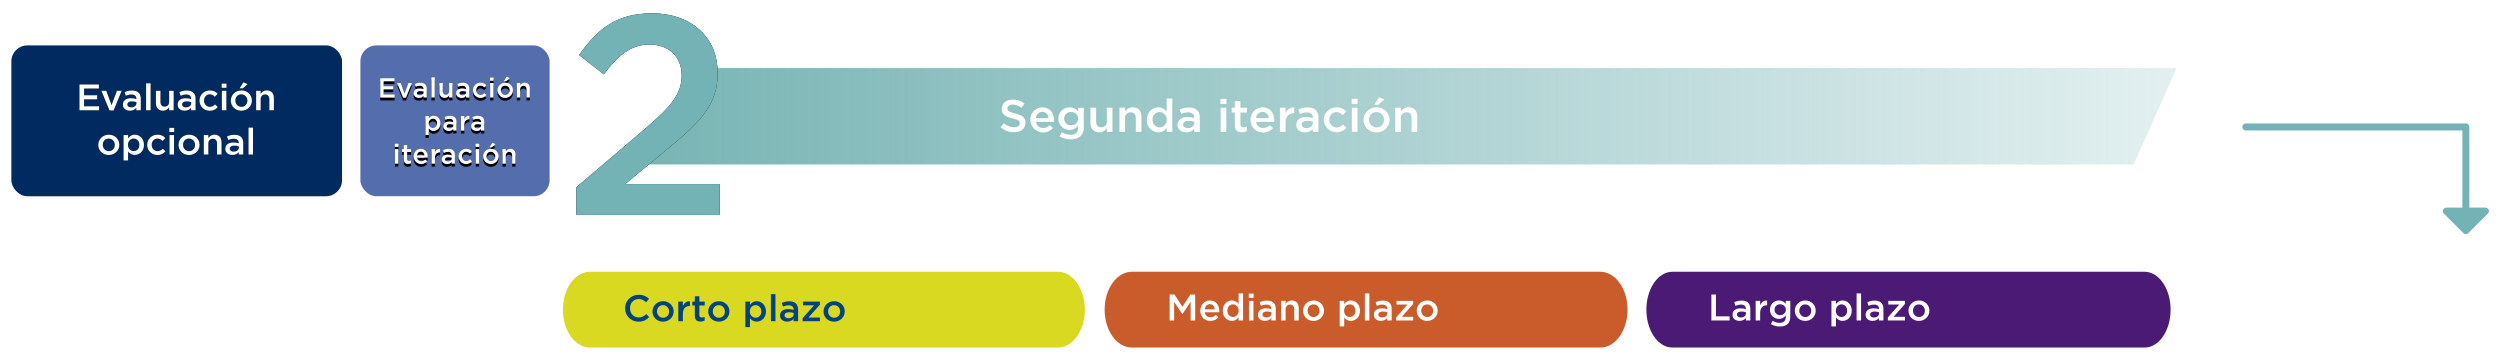 <?xml version="1.0" encoding="UTF-8"?>
<svg width="881px" height="127px" viewBox="0 0 881 127" version="1.1" xmlns="http://www.w3.org/2000/svg" xmlns:xlink="http://www.w3.org/1999/xlink">
    <!-- Generator: Sketch 51.1 (57501) - http://www.bohemiancoding.com/sketch -->
    <title>linea-dos</title>
    <desc>Created with Sketch.</desc>
    <defs>
        <filter x="-0.8%" y="-4.2%" width="101.8%" height="111.8%" filterUnits="objectBoundingBox" id="filter-1">
            <feOffset dx="0" dy="2" in="SourceAlpha" result="shadowOffsetOuter1"></feOffset>
            <feGaussianBlur stdDeviation="2" in="shadowOffsetOuter1" result="shadowBlurOuter1"></feGaussianBlur>
            <feColorMatrix values="0 0 0 0 0   0 0 0 0 0   0 0 0 0 0  0 0 0 0.5 0" type="matrix" in="shadowBlurOuter1" result="shadowMatrixOuter1"></feColorMatrix>
            <feMerge>
                <feMergeNode in="shadowMatrixOuter1"></feMergeNode>
                <feMergeNode in="SourceGraphic"></feMergeNode>
            </feMerge>
        </filter>
        <linearGradient x1="0%" y1="50%" x2="100%" y2="50%" id="linearGradient-2">
            <stop stop-color="#77B4B3" offset="0%"></stop>
            <stop stop-color="#75B2B4" stop-opacity="0.2" offset="100%"></stop>
        </linearGradient>
        <path d="M0,7.37 L0,0.573 L5.007,0.573 L5.007,1.641 L1.187,1.641 L1.187,3.408 L4.573,3.408 L4.573,4.476 L1.187,4.476 L1.187,6.302 L5.055,6.302 L5.055,7.37 L0,7.37 Z M8.036,7.409 L5.943,2.243 L7.197,2.243 L8.567,6.011 L9.947,2.243 L11.172,2.243 L9.088,7.409 L8.036,7.409 Z M16.391,7.37 L15.233,7.37 L15.233,6.739 C14.886,7.157 14.355,7.477 13.584,7.477 C12.619,7.477 11.77,6.924 11.77,5.894 L11.77,5.875 C11.77,4.739 12.648,4.195 13.834,4.195 C14.452,4.195 14.847,4.282 15.243,4.409 L15.243,4.311 C15.243,3.603 14.799,3.214 13.989,3.214 C13.42,3.214 12.995,3.34 12.532,3.535 L12.214,2.593 C12.773,2.34 13.323,2.165 14.153,2.165 C15.658,2.165 16.391,2.962 16.391,4.331 L16.391,7.37 Z M15.262,5.516 L15.262,5.224 C14.963,5.108 14.548,5.02 14.095,5.02 C13.362,5.02 12.928,5.321 12.928,5.817 L12.928,5.836 C12.928,6.321 13.362,6.593 13.912,6.593 C14.683,6.593 15.262,6.156 15.262,5.516 Z M18.041,7.37 L18.041,0.282 L19.208,0.282 L19.208,7.37 L18.041,7.37 Z M22.681,7.477 C21.533,7.477 20.867,6.7 20.867,5.506 L20.867,2.243 L22.035,2.243 L22.035,5.156 C22.035,5.952 22.43,6.409 23.125,6.409 C23.8,6.409 24.273,5.933 24.273,5.137 L24.273,2.243 L25.44,2.243 L25.44,7.37 L24.273,7.37 L24.273,6.574 C23.945,7.059 23.472,7.477 22.681,7.477 Z M31.374,7.37 L30.216,7.37 L30.216,6.739 C29.869,7.157 29.338,7.477 28.566,7.477 C27.601,7.477 26.752,6.924 26.752,5.894 L26.752,5.875 C26.752,4.739 27.63,4.195 28.817,4.195 C29.434,4.195 29.83,4.282 30.226,4.409 L30.226,4.311 C30.226,3.603 29.782,3.214 28.971,3.214 C28.402,3.214 27.978,3.34 27.515,3.535 L27.196,2.593 C27.756,2.34 28.306,2.165 29.135,2.165 C30.64,2.165 31.374,2.962 31.374,4.331 L31.374,7.37 Z M30.245,5.516 L30.245,5.224 C29.946,5.108 29.531,5.02 29.077,5.02 C28.344,5.02 27.91,5.321 27.91,5.817 L27.91,5.836 C27.91,6.321 28.344,6.593 28.894,6.593 C29.666,6.593 30.245,6.156 30.245,5.516 Z M35.31,7.487 C33.795,7.487 32.676,6.292 32.676,4.836 L32.676,4.816 C32.676,3.36 33.795,2.136 35.319,2.136 C36.284,2.136 36.882,2.496 37.355,3.02 L36.631,3.806 C36.274,3.428 35.898,3.166 35.31,3.166 C34.461,3.166 33.843,3.904 33.843,4.797 L33.843,4.816 C33.843,5.729 34.47,6.467 35.368,6.467 C35.918,6.467 36.323,6.205 36.689,5.826 L37.394,6.525 C36.892,7.089 36.303,7.487 35.31,7.487 Z M38.677,1.457 L38.677,0.34 L39.931,0.34 L39.931,1.457 L38.677,1.457 Z M38.725,7.37 L38.725,2.243 L39.892,2.243 L39.892,7.37 L38.725,7.37 Z M43.578,1.593 L44.581,0 L45.642,0.476 L44.456,1.593 L43.578,1.593 Z M44.031,7.487 C42.478,7.487 41.33,6.292 41.33,4.836 L41.33,4.816 C41.33,3.35 42.487,2.136 44.05,2.136 C45.613,2.136 46.761,3.331 46.761,4.797 L46.761,4.816 C46.761,6.273 45.604,7.487 44.031,7.487 Z M44.05,6.467 C44.996,6.467 45.594,5.719 45.594,4.836 L45.594,4.816 C45.594,3.913 44.948,3.166 44.031,3.166 C43.095,3.166 42.497,3.904 42.497,4.797 L42.497,4.816 C42.497,5.71 43.143,6.467 44.05,6.467 Z M48.141,7.37 L48.141,2.243 L49.308,2.243 L49.308,3.039 C49.636,2.554 50.109,2.136 50.9,2.136 C52.048,2.136 52.714,2.913 52.714,4.107 L52.714,7.37 L51.546,7.37 L51.546,4.457 C51.546,3.661 51.151,3.204 50.456,3.204 C49.781,3.204 49.308,3.68 49.308,4.476 L49.308,7.37 L48.141,7.37 Z M15.938,20.576 L15.938,13.896 L17.105,13.896 L17.105,14.75 C17.481,14.216 18.012,13.789 18.832,13.789 C20.038,13.789 21.205,14.75 21.205,16.449 L21.205,16.469 C21.205,18.168 20.047,19.129 18.832,19.129 C17.993,19.129 17.462,18.702 17.105,18.226 L17.105,20.576 L15.938,20.576 Z M18.562,18.11 C19.362,18.11 20.018,17.479 20.018,16.469 L20.018,16.449 C20.018,15.459 19.353,14.808 18.562,14.808 C17.771,14.808 17.076,15.469 17.076,16.449 L17.076,16.469 C17.076,17.459 17.771,18.11 18.562,18.11 Z M26.868,19.023 L25.71,19.023 L25.71,18.392 C25.363,18.809 24.833,19.129 24.061,19.129 C23.096,19.129 22.247,18.576 22.247,17.547 L22.247,17.527 C22.247,16.391 23.125,15.847 24.312,15.847 C24.929,15.847 25.325,15.935 25.72,16.061 L25.72,15.964 C25.72,15.255 25.276,14.867 24.466,14.867 C23.897,14.867 23.472,14.993 23.009,15.187 L22.691,14.245 C23.25,13.993 23.8,13.818 24.63,13.818 C26.135,13.818 26.868,14.614 26.868,15.983 L26.868,19.023 Z M25.739,17.168 L25.739,16.877 C25.44,16.76 25.026,16.673 24.572,16.673 C23.839,16.673 23.405,16.974 23.405,17.469 L23.405,17.488 C23.405,17.974 23.839,18.246 24.389,18.246 C25.161,18.246 25.739,17.809 25.739,17.168 Z M28.45,19.023 L28.45,13.896 L29.618,13.896 L29.618,15.051 C29.936,14.284 30.525,13.76 31.422,13.798 L31.422,15.041 L31.354,15.041 C30.332,15.041 29.618,15.711 29.618,17.071 L29.618,19.023 L28.45,19.023 Z M36.66,19.023 L35.503,19.023 L35.503,18.392 C35.155,18.809 34.625,19.129 33.853,19.129 C32.888,19.129 32.039,18.576 32.039,17.547 L32.039,17.527 C32.039,16.391 32.917,15.847 34.104,15.847 C34.721,15.847 35.117,15.935 35.512,16.061 L35.512,15.964 C35.512,15.255 35.069,14.867 34.258,14.867 C33.689,14.867 33.264,14.993 32.801,15.187 L32.483,14.245 C33.043,13.993 33.592,13.818 34.422,13.818 C35.927,13.818 36.66,14.614 36.66,15.983 L36.66,19.023 Z M35.532,17.168 L35.532,16.877 C35.233,16.76 34.818,16.673 34.364,16.673 C33.631,16.673 33.197,16.974 33.197,17.469 L33.197,17.488 C33.197,17.974 33.631,18.246 34.181,18.246 C34.953,18.246 35.532,17.809 35.532,17.168 Z M5.142,24.762 L5.142,23.645 L6.396,23.645 L6.396,24.762 L5.142,24.762 Z M5.19,30.675 L5.19,25.548 L6.358,25.548 L6.358,30.675 L5.19,30.675 Z M9.783,30.763 C8.924,30.763 8.316,30.384 8.316,29.257 L8.316,26.558 L7.67,26.558 L7.67,25.548 L8.316,25.548 L8.316,24.14 L9.483,24.14 L9.483,25.548 L10.853,25.548 L10.853,26.558 L9.483,26.558 L9.483,29.073 C9.483,29.529 9.715,29.714 10.111,29.714 C10.371,29.714 10.603,29.656 10.834,29.539 L10.834,30.5 C10.545,30.665 10.217,30.763 9.783,30.763 Z M14.413,30.792 C12.937,30.792 11.799,29.714 11.799,28.131 L11.799,28.112 C11.799,26.645 12.831,25.441 14.288,25.441 C15.909,25.441 16.729,26.723 16.729,28.199 C16.729,28.306 16.719,28.413 16.709,28.529 L12.966,28.529 C13.092,29.364 13.68,29.83 14.433,29.83 C15.002,29.83 15.407,29.617 15.812,29.219 L16.497,29.83 C16.015,30.413 15.349,30.792 14.413,30.792 Z M12.957,27.752 L15.571,27.752 C15.494,26.995 15.05,26.403 14.278,26.403 C13.564,26.403 13.063,26.956 12.957,27.752 Z M18.099,30.675 L18.099,25.548 L19.266,25.548 L19.266,26.704 C19.584,25.936 20.173,25.412 21.07,25.451 L21.07,26.694 L21.003,26.694 C19.98,26.694 19.266,27.364 19.266,28.723 L19.266,30.675 L18.099,30.675 Z M26.309,30.675 L25.151,30.675 L25.151,30.044 C24.804,30.462 24.273,30.782 23.501,30.782 C22.536,30.782 21.688,30.228 21.688,29.199 L21.688,29.18 C21.688,28.044 22.565,27.5 23.752,27.5 C24.369,27.5 24.765,27.587 25.161,27.713 L25.161,27.616 C25.161,26.908 24.717,26.519 23.906,26.519 C23.337,26.519 22.913,26.645 22.45,26.84 L22.131,25.898 C22.691,25.645 23.241,25.47 24.07,25.47 C25.575,25.47 26.309,26.267 26.309,27.636 L26.309,30.675 Z M25.18,28.82 L25.18,28.529 C24.881,28.413 24.466,28.325 24.013,28.325 C23.279,28.325 22.845,28.626 22.845,29.122 L22.845,29.141 C22.845,29.626 23.279,29.898 23.829,29.898 C24.601,29.898 25.18,29.461 25.18,28.82 Z M30.245,30.792 C28.73,30.792 27.611,29.597 27.611,28.141 L27.611,28.121 C27.611,26.665 28.73,25.441 30.254,25.441 C31.219,25.441 31.817,25.801 32.29,26.325 L31.567,27.111 C31.21,26.733 30.833,26.471 30.245,26.471 C29.396,26.471 28.778,27.209 28.778,28.102 L28.778,28.121 C28.778,29.034 29.405,29.772 30.303,29.772 C30.853,29.772 31.258,29.51 31.624,29.131 L32.329,29.83 C31.827,30.394 31.238,30.792 30.245,30.792 Z M33.612,24.762 L33.612,23.645 L34.866,23.645 L34.866,24.762 L33.612,24.762 Z M33.66,30.675 L33.66,25.548 L34.827,25.548 L34.827,30.675 L33.66,30.675 Z M38.513,24.897 L39.516,23.305 L40.577,23.781 L39.391,24.897 L38.513,24.897 Z M38.966,30.792 C37.413,30.792 36.265,29.597 36.265,28.141 L36.265,28.121 C36.265,26.655 37.423,25.441 38.985,25.441 C40.548,25.441 41.696,26.636 41.696,28.102 L41.696,28.121 C41.696,29.578 40.539,30.792 38.966,30.792 Z M38.985,29.772 C39.931,29.772 40.529,29.024 40.529,28.141 L40.529,28.121 C40.529,27.218 39.883,26.471 38.966,26.471 C38.03,26.471 37.432,27.209 37.432,28.102 L37.432,28.121 C37.432,29.015 38.079,29.772 38.985,29.772 Z M43.076,30.675 L43.076,25.548 L44.243,25.548 L44.243,26.344 C44.571,25.859 45.044,25.441 45.835,25.441 C46.983,25.441 47.649,26.218 47.649,27.412 L47.649,30.675 L46.481,30.675 L46.481,27.762 C46.481,26.966 46.086,26.509 45.391,26.509 C44.716,26.509 44.243,26.985 44.243,27.781 L44.243,30.675 L43.076,30.675 Z" id="path-3"></path>
        <filter x="-3.8%" y="-3.2%" width="107.6%" height="113.0%" filterUnits="objectBoundingBox" id="filter-4">
            <feOffset dx="0" dy="1" in="SourceAlpha" result="shadowOffsetOuter1"></feOffset>
            <feGaussianBlur stdDeviation="0.5" in="shadowOffsetOuter1" result="shadowBlurOuter1"></feGaussianBlur>
            <feColorMatrix values="0 0 0 0 0   0 0 0 0 0   0 0 0 0 0  0 0 0 0.3 0" type="matrix" in="shadowBlurOuter1"></feColorMatrix>
        </filter>
    </defs>
    <g id="Page-1" stroke="none" stroke-width="1" fill="none" fill-rule="evenodd">
        <g id="linea-dos" filter="url(#filter-1)" transform="translate(4, 2)">
            <rect id="path-4" fill="#002A60" fill-rule="nonzero" x="0" y="12" width="116.535" height="53.154" rx="5.643"></rect>
            <rect id="path-6" fill="#546EAD" fill-rule="nonzero" x="123" y="12" width="66.686" height="53.15" rx="5.643"></rect>
            <path d="M378.31,105.125 C378.31,112.497 374.052,118.475 368.797,118.481 L203.885,118.481 C198.626,118.481 194.364,112.501 194.364,105.125 C194.364,97.748 198.626,91.768 203.885,91.768 L368.797,91.768 C374.052,91.774 378.31,97.752 378.31,105.125 Z" id="path-6" fill="#D8D920" fill-rule="nonzero"></path>
            <path d="M569.553,105.125 C569.549,112.499 565.261,118.475 559.971,118.481 L394.855,118.481 C389.565,118.475 385.277,112.499 385.273,105.125 C385.277,97.75 389.565,91.774 394.855,91.768 L559.971,91.768 C565.261,91.774 569.549,97.75 569.553,105.125 Z" id="path-8" fill="#CA5B2A" fill-rule="nonzero"></path>
            <path d="M760.924,105.125 C760.92,112.499 756.823,118.475 751.768,118.481 L585.338,118.481 C580.283,118.475 576.186,112.499 576.182,105.125 C576.186,97.75 580.283,91.774 585.338,91.768 L751.768,91.768 C756.823,91.774 760.92,97.75 760.924,105.125 Z" id="path-10" fill="#4B1A75" fill-rule="nonzero"></path>
            <path d="M221.016,109.353 C218.307,109.353 216.289,107.275 216.289,104.648 L216.289,104.621 C216.289,102.02 218.267,99.89 221.082,99.89 C222.795,99.89 223.831,100.478 224.72,101.314 L223.671,102.504 C222.928,101.824 222.131,101.367 221.069,101.367 C219.29,101.367 218.002,102.805 218.002,104.595 L218.002,104.621 C218.002,106.412 219.29,107.876 221.069,107.876 C222.211,107.876 222.941,107.419 223.738,106.687 L224.787,107.732 C223.817,108.726 222.755,109.353 221.016,109.353 Z M229.646,109.353 C227.509,109.353 225.929,107.746 225.929,105.785 L225.929,105.759 C225.929,103.785 227.522,102.151 229.673,102.151 C231.824,102.151 233.404,103.759 233.404,105.733 L233.404,105.759 C233.404,107.719 231.811,109.353 229.646,109.353 Z M229.673,107.981 C230.974,107.981 231.798,106.974 231.798,105.785 L231.798,105.759 C231.798,104.543 230.908,103.537 229.646,103.537 C228.358,103.537 227.535,104.53 227.535,105.733 L227.535,105.759 C227.535,106.961 228.425,107.981 229.673,107.981 Z M235.037,109.196 L235.037,102.295 L236.644,102.295 L236.644,103.85 C237.082,102.818 237.892,102.112 239.127,102.164 L239.127,103.837 L239.034,103.837 C237.627,103.837 236.644,104.739 236.644,106.569 L236.644,109.196 L235.037,109.196 Z M242.871,109.314 C241.69,109.314 240.853,108.804 240.853,107.288 L240.853,103.654 L239.964,103.654 L239.964,102.295 L240.853,102.295 L240.853,100.399 L242.46,100.399 L242.46,102.295 L244.345,102.295 L244.345,103.654 L242.46,103.654 L242.46,107.04 C242.46,107.654 242.778,107.902 243.323,107.902 C243.681,107.902 244,107.824 244.319,107.667 L244.319,108.961 C243.92,109.183 243.469,109.314 242.871,109.314 Z M249.298,109.353 C247.16,109.353 245.58,107.746 245.58,105.785 L245.58,105.759 C245.58,103.785 247.173,102.151 249.325,102.151 C251.476,102.151 253.056,103.759 253.056,105.733 L253.056,105.759 C253.056,107.719 251.462,109.353 249.298,109.353 Z M249.325,107.981 C250.626,107.981 251.449,106.974 251.449,105.785 L251.449,105.759 C251.449,104.543 250.559,103.537 249.298,103.537 C248.01,103.537 247.187,104.53 247.187,105.733 L247.187,105.759 C247.187,106.961 248.076,107.981 249.325,107.981 Z M258.672,111.288 L258.672,102.295 L260.279,102.295 L260.279,103.445 C260.797,102.726 261.527,102.151 262.656,102.151 C264.315,102.151 265.922,103.445 265.922,105.733 L265.922,105.759 C265.922,108.046 264.329,109.34 262.656,109.34 C261.501,109.34 260.77,108.765 260.279,108.125 L260.279,111.288 L258.672,111.288 Z M262.284,107.968 C263.386,107.968 264.289,107.118 264.289,105.759 L264.289,105.733 C264.289,104.399 263.373,103.523 262.284,103.523 C261.195,103.523 260.239,104.412 260.239,105.733 L260.239,105.759 C260.239,107.092 261.195,107.968 262.284,107.968 Z M267.662,109.196 L267.662,99.654 L269.268,99.654 L269.268,109.196 L267.662,109.196 Z M277.248,109.196 L275.655,109.196 L275.655,108.347 C275.177,108.909 274.447,109.34 273.384,109.34 C272.057,109.34 270.888,108.595 270.888,107.21 L270.888,107.183 C270.888,105.654 272.096,104.922 273.73,104.922 C274.579,104.922 275.124,105.04 275.668,105.21 L275.668,105.079 C275.668,104.125 275.057,103.602 273.942,103.602 C273.159,103.602 272.574,103.772 271.937,104.033 L271.499,102.765 C272.269,102.425 273.026,102.19 274.168,102.19 C276.239,102.19 277.248,103.262 277.248,105.105 L277.248,109.196 Z M275.695,106.7 L275.695,106.308 C275.283,106.151 274.712,106.033 274.088,106.033 C273.079,106.033 272.481,106.438 272.481,107.105 L272.481,107.131 C272.481,107.785 273.079,108.151 273.836,108.151 C274.898,108.151 275.695,107.562 275.695,106.7 Z M278.842,109.196 L278.842,108.112 L282.891,103.589 L278.988,103.589 L278.988,102.295 L284.936,102.295 L284.936,103.38 L280.886,107.902 L284.936,107.902 L284.936,109.196 L278.842,109.196 Z M289.929,109.353 C287.791,109.353 286.211,107.746 286.211,105.785 L286.211,105.759 C286.211,103.785 287.804,102.151 289.955,102.151 C292.106,102.151 293.687,103.759 293.687,105.733 L293.687,105.759 C293.687,107.719 292.093,109.353 289.929,109.353 Z M289.955,107.981 C291.257,107.981 292.08,106.974 292.08,105.785 L292.08,105.759 C292.08,104.543 291.19,103.537 289.929,103.537 C288.641,103.537 287.818,104.53 287.818,105.733 L287.818,105.759 C287.818,106.961 288.707,107.981 289.955,107.981 Z" id="path-9" fill="#00437D"></path>
            <path d="M408.182,108.935 L408.182,99.785 L409.897,99.785 L412.685,104.112 L415.473,99.785 L417.188,99.785 L417.188,108.935 L415.578,108.935 L415.578,102.373 L412.685,106.687 L412.633,106.687 L409.766,102.399 L409.766,108.935 L408.182,108.935 Z M422.529,109.092 C420.527,109.092 418.982,107.641 418.982,105.51 L418.982,105.484 C418.982,103.51 420.383,101.889 422.359,101.889 C424.559,101.889 425.671,103.615 425.671,105.602 C425.671,105.746 425.658,105.889 425.645,106.046 L420.566,106.046 C420.736,107.17 421.535,107.798 422.556,107.798 C423.328,107.798 423.878,107.51 424.428,106.974 L425.357,107.798 C424.703,108.582 423.799,109.092 422.529,109.092 Z M420.553,105.001 L424.1,105.001 C423.996,103.981 423.393,103.184 422.346,103.184 C421.377,103.184 420.697,103.929 420.553,105.001 Z M430.122,109.079 C428.499,109.079 426.915,107.785 426.915,105.497 L426.915,105.471 C426.915,103.184 428.473,101.889 430.122,101.889 C431.261,101.889 431.981,102.465 432.479,103.105 L432.479,99.393 L434.063,99.393 L434.063,108.935 L432.479,108.935 L432.479,107.785 C431.968,108.504 431.248,109.079 430.122,109.079 Z M430.502,107.706 C431.562,107.706 432.505,106.817 432.505,105.497 L432.505,105.471 C432.505,104.138 431.562,103.262 430.502,103.262 C429.415,103.262 428.512,104.099 428.512,105.471 L428.512,105.497 C428.512,106.831 429.428,107.706 430.502,107.706 Z M436.065,100.975 L436.065,99.471 L437.767,99.471 L437.767,100.975 L436.065,100.975 Z M436.131,108.935 L436.131,102.033 L437.715,102.033 L437.715,108.935 L436.131,108.935 Z M445.583,108.935 L444.012,108.935 L444.012,108.085 C443.54,108.647 442.82,109.079 441.773,109.079 C440.464,109.079 439.312,108.334 439.312,106.948 L439.312,106.922 C439.312,105.393 440.503,104.661 442.113,104.661 C442.951,104.661 443.488,104.778 444.025,104.948 L444.025,104.817 C444.025,103.863 443.423,103.34 442.323,103.34 C441.551,103.34 440.975,103.51 440.346,103.772 L439.914,102.504 C440.673,102.164 441.42,101.929 442.545,101.929 C444.588,101.929 445.583,103.001 445.583,104.844 L445.583,108.935 Z M444.051,106.438 L444.051,106.046 C443.645,105.889 443.082,105.772 442.467,105.772 C441.472,105.772 440.883,106.177 440.883,106.844 L440.883,106.87 C440.883,107.523 441.472,107.889 442.218,107.889 C443.265,107.889 444.051,107.301 444.051,106.438 Z M447.468,108.935 L447.468,102.033 L449.052,102.033 L449.052,103.105 C449.497,102.452 450.138,101.889 451.212,101.889 C452.769,101.889 453.673,102.935 453.673,104.543 L453.673,108.935 L452.089,108.935 L452.089,105.014 C452.089,103.942 451.552,103.327 450.609,103.327 C449.693,103.327 449.052,103.968 449.052,105.04 L449.052,108.935 L447.468,108.935 Z M458.87,109.092 C456.762,109.092 455.204,107.484 455.204,105.523 L455.204,105.497 C455.204,103.523 456.775,101.889 458.896,101.889 C461.017,101.889 462.575,103.497 462.575,105.471 L462.575,105.497 C462.575,107.458 461.004,109.092 458.87,109.092 Z M458.896,107.719 C460.179,107.719 460.991,106.713 460.991,105.523 L460.991,105.497 C460.991,104.282 460.113,103.275 458.87,103.275 C457.6,103.275 456.788,104.269 456.788,105.471 L456.788,105.497 C456.788,106.7 457.665,107.719 458.896,107.719 Z M468.112,111.026 L468.112,102.033 L469.696,102.033 L469.696,103.184 C470.207,102.465 470.927,101.889 472.039,101.889 C473.676,101.889 475.26,103.184 475.26,105.471 L475.26,105.497 C475.26,107.785 473.689,109.079 472.039,109.079 C470.9,109.079 470.18,108.504 469.696,107.863 L469.696,111.026 L468.112,111.026 Z M471.673,107.706 C472.759,107.706 473.649,106.857 473.649,105.497 L473.649,105.471 C473.649,104.138 472.746,103.262 471.673,103.262 C470.599,103.262 469.657,104.151 469.657,105.471 L469.657,105.497 C469.657,106.831 470.599,107.706 471.673,107.706 Z M476.975,108.935 L476.975,99.393 L478.559,99.393 L478.559,108.935 L476.975,108.935 Z M486.426,108.935 L484.855,108.935 L484.855,108.085 C484.384,108.647 483.664,109.079 482.617,109.079 C481.308,109.079 480.156,108.334 480.156,106.948 L480.156,106.922 C480.156,105.393 481.347,104.661 482.957,104.661 C483.795,104.661 484.332,104.778 484.868,104.948 L484.868,104.817 C484.868,103.863 484.266,103.34 483.167,103.34 C482.394,103.34 481.818,103.51 481.19,103.772 L480.758,102.504 C481.517,102.164 482.263,101.929 483.389,101.929 C485.431,101.929 486.426,103.001 486.426,104.844 L486.426,108.935 Z M484.895,106.438 L484.895,106.046 C484.489,105.889 483.926,105.772 483.311,105.772 C482.316,105.772 481.727,106.177 481.727,106.844 L481.727,106.87 C481.727,107.523 482.316,107.889 483.062,107.889 C484.109,107.889 484.895,107.301 484.895,106.438 Z M487.997,108.935 L487.997,107.85 L491.99,103.327 L488.141,103.327 L488.141,102.033 L494.006,102.033 L494.006,103.118 L490.013,107.641 L494.006,107.641 L494.006,108.935 L487.997,108.935 Z M498.928,109.092 C496.82,109.092 495.263,107.484 495.263,105.523 L495.263,105.497 C495.263,103.523 496.833,101.889 498.954,101.889 C501.075,101.889 502.633,103.497 502.633,105.471 L502.633,105.497 C502.633,107.458 501.062,109.092 498.928,109.092 Z M498.954,107.719 C500.237,107.719 501.049,106.713 501.049,105.523 L501.049,105.497 C501.049,104.282 500.172,103.275 498.928,103.275 C497.658,103.275 496.847,104.269 496.847,105.471 L496.847,105.497 C496.847,106.7 497.724,107.719 498.954,107.719 Z" id="path-11" fill="#FFFFFF"></path>
            <path d="M599.091,108.935 L599.091,99.785 L600.701,99.785 L600.701,107.471 L605.519,107.471 L605.519,108.935 L599.091,108.935 Z M612.81,108.935 L611.239,108.935 L611.239,108.085 C610.768,108.647 610.048,109.079 609.001,109.079 C607.692,109.079 606.54,108.334 606.54,106.948 L606.54,106.922 C606.54,105.393 607.731,104.661 609.341,104.661 C610.179,104.661 610.716,104.778 611.252,104.948 L611.252,104.817 C611.252,103.863 610.65,103.34 609.551,103.34 C608.778,103.34 608.202,103.51 607.574,103.772 L607.142,102.504 C607.901,102.164 608.647,101.929 609.773,101.929 C611.815,101.929 612.81,103.001 612.81,104.844 L612.81,108.935 Z M611.279,106.438 L611.279,106.046 C610.873,105.889 610.31,105.772 609.695,105.772 C608.7,105.772 608.111,106.177 608.111,106.844 L608.111,106.87 C608.111,107.523 608.7,107.889 609.446,107.889 C610.493,107.889 611.279,107.301 611.279,106.438 Z M614.695,108.935 L614.695,102.033 L616.279,102.033 L616.279,103.589 C616.711,102.556 617.51,101.85 618.727,101.903 L618.727,103.576 L618.636,103.576 C617.248,103.576 616.279,104.478 616.279,106.308 L616.279,108.935 L614.695,108.935 Z M623.178,111.053 C622.039,111.053 620.979,110.765 620.089,110.229 L620.678,109.04 C621.411,109.497 622.196,109.772 623.139,109.772 C624.553,109.772 625.325,109.04 625.325,107.654 L625.325,107.118 C624.749,107.863 624.029,108.386 622.89,108.386 C621.267,108.386 619.748,107.183 619.748,105.157 L619.748,105.131 C619.748,103.092 621.28,101.889 622.89,101.889 C624.055,101.889 624.775,102.425 625.312,103.066 L625.312,102.033 L626.896,102.033 L626.896,107.523 C626.896,108.687 626.595,109.549 626.019,110.124 C625.391,110.752 624.422,111.053 623.178,111.053 Z M623.309,107.053 C624.409,107.053 625.338,106.268 625.338,105.157 L625.338,105.131 C625.338,103.994 624.409,103.223 623.309,103.223 C622.209,103.223 621.345,103.981 621.345,105.118 L621.345,105.144 C621.345,106.281 622.223,107.053 623.309,107.053 Z M632.159,109.092 C630.051,109.092 628.493,107.484 628.493,105.523 L628.493,105.497 C628.493,103.523 630.064,101.889 632.185,101.889 C634.305,101.889 635.863,103.497 635.863,105.471 L635.863,105.497 C635.863,107.458 634.292,109.092 632.159,109.092 Z M632.185,107.719 C633.468,107.719 634.279,106.713 634.279,105.523 L634.279,105.497 C634.279,104.282 633.402,103.275 632.159,103.275 C630.889,103.275 630.077,104.269 630.077,105.471 L630.077,105.497 C630.077,106.7 630.954,107.719 632.185,107.719 Z M641.401,111.026 L641.401,102.033 L642.985,102.033 L642.985,103.184 C643.495,102.465 644.215,101.889 645.328,101.889 C646.964,101.889 648.548,103.184 648.548,105.471 L648.548,105.497 C648.548,107.785 646.977,109.079 645.328,109.079 C644.189,109.079 643.469,108.504 642.985,107.863 L642.985,111.026 L641.401,111.026 Z M644.961,107.706 C646.048,107.706 646.938,106.857 646.938,105.497 L646.938,105.471 C646.938,104.138 646.035,103.262 644.961,103.262 C643.888,103.262 642.945,104.151 642.945,105.471 L642.945,105.497 C642.945,106.831 643.888,107.706 644.961,107.706 Z M650.263,108.935 L650.263,99.393 L651.847,99.393 L651.847,108.935 L650.263,108.935 Z M659.715,108.935 L658.144,108.935 L658.144,108.085 C657.673,108.647 656.953,109.079 655.905,109.079 C654.596,109.079 653.444,108.334 653.444,106.948 L653.444,106.922 C653.444,105.393 654.636,104.661 656.246,104.661 C657.084,104.661 657.62,104.778 658.157,104.948 L658.157,104.817 C658.157,103.863 657.555,103.34 656.455,103.34 C655.683,103.34 655.107,103.51 654.479,103.772 L654.047,102.504 C654.806,102.164 655.552,101.929 656.678,101.929 C658.72,101.929 659.715,103.001 659.715,104.844 L659.715,108.935 Z M658.183,106.438 L658.183,106.046 C657.777,105.889 657.215,105.772 656.599,105.772 C655.604,105.772 655.015,106.177 655.015,106.844 L655.015,106.87 C655.015,107.523 655.604,107.889 656.351,107.889 C657.398,107.889 658.183,107.301 658.183,106.438 Z M661.286,108.935 L661.286,107.85 L665.279,103.327 L661.43,103.327 L661.43,102.033 L667.295,102.033 L667.295,103.118 L663.302,107.641 L667.295,107.641 L667.295,108.935 L661.286,108.935 Z M672.217,109.092 C670.109,109.092 668.551,107.484 668.551,105.523 L668.551,105.497 C668.551,103.523 670.122,101.889 672.243,101.889 C674.364,101.889 675.921,103.497 675.921,105.471 L675.921,105.497 C675.921,107.458 674.351,109.092 672.217,109.092 Z M672.243,107.719 C673.526,107.719 674.337,106.713 674.337,105.523 L674.337,105.497 C674.337,104.282 673.46,103.275 672.217,103.275 C670.947,103.275 670.135,104.269 670.135,105.471 L670.135,105.497 C670.135,106.7 671.012,107.719 672.243,107.719 Z" id="path-13" fill="#FFFFFF"></path>
            <g id="Shape" transform="translate(216.289, 19.653)" fill="url(#linearGradient-2)" fill-rule="nonzero">
                <g id="path-2-link">
                    <path d="M531.605,34.304 L0.035,34.304 C11.22,27.756 18.307,22.093 21.296,17.317 C24.285,12.54 24.285,6.878 21.296,0.329 L546.774,0.329 L531.605,34.304 Z" id="path-2"></path>
                </g>
            </g>
            <g id="path-8" transform="translate(198.561, 0)" fill-rule="nonzero">
                <g id="path-3-link" fill="#000000">
                    <path d="M0.517,62.009 L24.581,41.516 C34.165,33.416 37.658,28.922 37.658,22.586 C37.658,15.692 32.762,11.687 26.373,11.687 C19.983,11.687 15.595,15.184 10.201,22.188 L1.512,15.383 C8.2,5.988 14.788,0.697 27.278,0.697 C40.952,0.697 50.337,9.086 50.337,21.62 L50.337,21.829 C50.337,32.788 44.545,38.816 32.165,48.908 L17.784,60.864 L51.034,60.864 L51.034,71.733 L0.517,71.733 L0.517,62.009 Z" id="path-3"></path>
                </g>
                <g id="path-3-link" fill="#73B3B6">
                    <path d="M0.517,62.009 L24.581,41.516 C34.165,33.416 37.658,28.922 37.658,22.586 C37.658,15.692 32.762,11.687 26.373,11.687 C19.983,11.687 15.595,15.184 10.201,22.188 L1.512,15.383 C8.2,5.988 14.788,0.697 27.278,0.697 C40.952,0.697 50.337,9.086 50.337,21.62 L50.337,21.829 C50.337,32.788 44.545,38.816 32.165,48.908 L17.784,60.864 L51.034,60.864 L51.034,71.733 L0.517,71.733 L0.517,62.009 Z" id="path-3"></path>
                </g>
            </g>
            <path d="M348.583,40.819 L349.785,39.381 C350.754,40.303 352.044,40.825 353.392,40.838 C354.634,40.838 355.379,40.281 355.379,39.43 C355.379,38.628 354.922,38.198 352.796,37.719 C350.371,37.132 349,36.428 349,34.355 C349,32.399 350.63,31.089 352.895,31.089 C354.407,31.059 355.88,31.562 357.048,32.507 L355.965,34.003 C355.091,33.288 354.001,32.879 352.865,32.839 C351.693,32.839 351.007,33.436 351.007,34.179 C351.007,35.049 351.524,35.431 353.71,35.949 C356.134,36.526 357.386,37.377 357.386,39.244 C357.386,41.347 355.707,42.598 353.302,42.598 C351.558,42.609 349.874,41.973 348.583,40.819 Z" id="Shape" fill="#FFFFFF" fill-rule="nonzero"></path>
            <path d="M359.095,38.247 C359.038,37.106 359.454,35.991 360.249,35.158 C361.043,34.324 362.147,33.844 363.307,33.827 C366.05,33.827 367.441,35.949 367.441,38.394 C367.441,38.57 367.441,38.746 367.441,38.941 L361.102,38.941 C361.217,40.194 362.308,41.139 363.586,41.093 C364.469,41.104 365.317,40.749 365.92,40.115 L367.073,41.093 C365.866,42.526 363.875,43.061 362.094,42.431 C360.314,41.8 359.126,40.138 359.125,38.276 L359.095,38.247 Z M365.483,37.621 C365.5,36.413 364.524,35.418 363.297,35.391 C362.069,35.437 361.088,36.412 361.052,37.621 L365.483,37.621 Z" id="Shape" fill="#FFFFFF" fill-rule="nonzero"></path>
            <path d="M369.418,44.055 L370.153,42.589 C371.065,43.177 372.132,43.49 373.223,43.488 C373.958,43.589 374.698,43.351 375.23,42.842 C375.762,42.334 376.026,41.613 375.946,40.887 L375.946,40.232 C375.275,41.204 374.159,41.786 372.965,41.787 C371.892,41.815 370.855,41.404 370.102,40.651 C369.349,39.898 368.946,38.872 368.991,37.817 C368.946,36.759 369.348,35.731 370.101,34.976 C370.854,34.22 371.89,33.804 372.965,33.827 C374.133,33.825 375.236,34.361 375.946,35.274 L375.946,34.003 L377.933,34.003 L377.933,40.76 C378.023,41.928 377.629,43.082 376.84,43.958 C375.86,44.783 374.588,45.191 373.303,45.092 C371.936,45.103 370.592,44.744 369.418,44.055 Z M375.965,37.817 C375.958,37.171 375.684,36.555 375.206,36.113 C374.728,35.67 374.087,35.438 373.432,35.47 C372.788,35.437 372.159,35.669 371.696,36.11 C371.232,36.552 370.976,37.163 370.988,37.797 C370.979,38.432 371.236,39.043 371.698,39.487 C372.16,39.931 372.787,40.168 373.432,40.144 C374.084,40.176 374.721,39.946 375.199,39.508 C375.676,39.069 375.953,38.459 375.965,37.817 Z" id="Shape" fill="#FFFFFF" fill-rule="nonzero"></path>
            <path d="M380.277,39.381 L380.277,33.974 L382.265,33.974 L382.265,38.795 C382.265,40.115 382.93,40.868 384.113,40.868 C384.666,40.88 385.197,40.655 385.569,40.252 C385.941,39.848 386.116,39.306 386.05,38.765 L386.05,33.974 L388.037,33.974 L388.037,42.462 L386.05,42.462 L386.05,41.141 C385.487,42.077 384.462,42.646 383.357,42.638 C381.4,42.638 380.277,41.337 380.277,39.381 Z" id="Shape" fill="#FFFFFF" fill-rule="nonzero"></path>
            <path d="M390.501,33.974 L392.488,33.974 L392.488,35.294 C393.051,34.359 394.077,33.789 395.181,33.798 C397.168,33.798 398.251,35.088 398.251,37.064 L398.251,42.462 L396.264,42.462 L396.264,37.641 C396.264,36.32 395.598,35.568 394.416,35.568 C393.864,35.558 393.334,35.784 392.963,36.187 C392.592,36.589 392.415,37.13 392.478,37.67 L392.478,42.462 L390.491,42.462 L390.501,33.974 Z" id="Shape" fill="#FFFFFF" fill-rule="nonzero"></path>
            <path d="M400.188,38.237 C400.188,35.421 402.126,33.827 404.163,33.827 C405.347,33.809 406.463,34.37 407.143,35.323 L407.143,30.727 L409.13,30.727 L409.13,42.462 L407.143,42.462 L407.143,41.044 C406.504,42.054 405.372,42.659 404.163,42.638 C403.033,42.599 401.969,42.106 401.218,41.275 C400.468,40.443 400.095,39.346 400.188,38.237 Z M407.143,38.237 C407.204,37.542 406.972,36.853 406.503,36.33 C406.034,35.808 405.368,35.497 404.659,35.47 C403.955,35.48 403.286,35.78 402.815,36.296 C402.344,36.811 402.112,37.497 402.176,38.188 C402.124,38.876 402.36,39.556 402.828,40.069 C403.297,40.582 403.959,40.885 404.659,40.907 C405.352,40.881 406.005,40.585 406.475,40.084 C406.945,39.583 407.193,38.918 407.163,38.237 L407.143,38.237 Z" id="Shape" fill="#FFFFFF" fill-rule="nonzero"></path>
            <path d="M416.84,42.462 L416.84,41.415 C416.152,42.226 415.121,42.677 414.049,42.638 C412.419,42.638 410.978,41.718 410.978,40.017 C410.978,38.139 412.469,37.24 414.476,37.24 C415.285,37.222 416.092,37.341 416.86,37.592 L416.86,37.425 C416.86,36.252 416.105,35.616 414.734,35.616 C413.884,35.617 413.044,35.798 412.27,36.144 L411.734,34.59 C412.756,34.106 413.878,33.861 415.012,33.876 C417.566,33.876 418.808,35.196 418.808,37.465 L418.808,42.491 L416.84,42.462 Z M416.89,38.912 C416.255,38.679 415.581,38.563 414.903,38.57 C413.671,38.57 412.916,39.068 412.916,39.89 C412.916,40.701 413.651,41.151 414.575,41.151 C415.887,41.151 416.86,40.428 416.86,39.362 L416.89,38.912 Z" id="Shape" fill="#FFFFFF" fill-rule="nonzero"></path>
            <path d="M426.091,30.825 L428.207,30.825 L428.207,32.673 L426.091,32.673 L426.091,30.825 Z M426.17,33.974 L428.157,33.974 L428.157,42.462 L426.17,42.462 L426.17,33.974 Z" id="Shape" fill="#FFFFFF" fill-rule="nonzero"></path>
            <path d="M431.138,40.115 L431.138,35.646 L430.045,35.646 L430.045,33.974 L431.138,33.974 L431.138,31.646 L433.125,31.646 L433.125,33.974 L435.44,33.974 L435.44,35.646 L433.125,35.646 L433.125,39.811 C433.078,40.1 433.173,40.393 433.38,40.601 C433.588,40.81 433.884,40.909 434.178,40.868 C434.605,40.868 435.027,40.771 435.41,40.584 L435.41,42.168 C434.865,42.469 434.247,42.621 433.622,42.608 C432.161,42.608 431.138,41.982 431.138,40.115 Z" id="Shape" fill="#FFFFFF" fill-rule="nonzero"></path>
            <path d="M436.702,38.247 C436.645,37.106 437.062,35.991 437.856,35.158 C438.65,34.324 439.754,33.844 440.914,33.827 C443.657,33.827 445.048,35.949 445.048,38.394 C445.048,38.57 445.048,38.746 445.048,38.941 L438.639,38.941 C438.755,40.194 439.846,41.139 441.123,41.093 C442.007,41.104 442.854,40.749 443.458,40.115 L444.62,41.093 C443.762,42.137 442.457,42.726 441.093,42.686 C439.901,42.709 438.752,42.245 437.92,41.404 C437.087,40.563 436.647,39.42 436.702,38.247 Z M443.09,37.621 C443.107,36.413 442.131,35.418 440.905,35.391 C439.671,35.432 438.68,36.407 438.639,37.621 L443.09,37.621 Z" id="Shape" fill="#FFFFFF" fill-rule="nonzero"></path>
            <path d="M447.045,33.974 L449.032,33.974 L449.032,35.929 C449.453,34.638 450.705,33.787 452.082,33.856 L452.082,35.91 L451.963,35.91 C450.234,35.91 449.032,37.025 449.032,39.274 L449.032,42.501 L447.045,42.501 L447.045,33.974 Z" id="Shape" fill="#FFFFFF" fill-rule="nonzero"></path>
            <path d="M458.65,42.462 L458.65,41.415 C457.961,42.226 456.93,42.677 455.858,42.638 C454.228,42.638 452.787,41.718 452.787,40.017 C452.787,38.139 454.278,37.24 456.285,37.24 C457.094,37.222 457.901,37.341 458.669,37.592 L458.669,37.425 C458.669,36.252 457.914,35.616 456.543,35.616 C455.693,35.617 454.853,35.798 454.079,36.144 L453.543,34.56 C454.565,34.076 455.687,33.832 456.821,33.846 C459.375,33.846 460.617,35.167 460.617,37.435 L460.617,42.462 L458.65,42.462 Z M458.699,38.912 C458.064,38.679 457.39,38.563 456.712,38.57 C455.48,38.57 454.725,39.068 454.725,39.89 C454.725,40.701 455.46,41.151 456.384,41.151 C457.696,41.151 458.669,40.428 458.669,39.362 L458.699,38.912 Z" id="Shape" fill="#FFFFFF" fill-rule="nonzero"></path>
            <path d="M462.485,38.266 C462.466,37.09 462.93,35.956 463.771,35.121 C464.612,34.285 465.76,33.819 466.956,33.827 C468.272,33.773 469.541,34.313 470.403,35.294 L469.171,36.594 C468.642,35.905 467.823,35.492 466.946,35.47 C466.245,35.5 465.586,35.808 465.12,36.324 C464.654,36.839 464.42,37.519 464.472,38.208 C464.428,38.91 464.679,39.599 465.165,40.114 C465.651,40.63 466.331,40.927 467.045,40.936 C467.911,40.92 468.727,40.535 469.281,39.88 L470.473,41.034 C469.258,42.442 467.284,42.963 465.516,42.341 C463.748,41.719 462.557,40.084 462.524,38.237 L462.485,38.266 Z" id="Shape" fill="#FFFFFF" fill-rule="nonzero"></path>
            <path d="M472.321,30.825 L474.407,30.825 L474.407,32.673 L472.321,32.673 L472.321,30.825 Z M472.4,33.974 L474.388,33.974 L474.388,42.462 L472.4,42.462 L472.4,33.974 Z" id="Shape" fill="#FFFFFF" fill-rule="nonzero"></path>
            <path d="M476.484,38.266 C476.486,37.073 476.976,35.93 477.843,35.095 C478.71,34.26 479.881,33.803 481.094,33.827 C482.302,33.795 483.472,34.246 484.336,35.077 C485.201,35.908 485.687,37.048 485.684,38.237 C485.677,39.429 485.183,40.568 484.315,41.399 C483.446,42.23 482.275,42.683 481.064,42.657 C479.861,42.689 478.695,42.24 477.832,41.413 C476.97,40.586 476.483,39.452 476.484,38.266 Z M483.707,38.266 C483.754,37.546 483.497,36.838 482.997,36.309 C482.497,35.78 481.798,35.476 481.064,35.47 C480.346,35.466 479.659,35.755 479.165,36.268 C478.672,36.781 478.417,37.473 478.461,38.178 C478.434,38.886 478.699,39.575 479.194,40.088 C479.69,40.602 480.375,40.897 481.094,40.907 C481.801,40.912 482.48,40.634 482.973,40.135 C483.466,39.637 483.732,38.962 483.707,38.266 Z M481.988,30.267 L483.787,31.05 L481.799,32.898 L480.309,32.898 L481.988,30.267 Z" id="Shape" fill="#FFFFFF" fill-rule="nonzero"></path>
            <path d="M487.691,33.974 L489.678,33.974 L489.678,35.294 C490.241,34.359 491.267,33.789 492.371,33.798 C494.358,33.798 495.441,35.088 495.441,37.064 L495.441,42.462 L493.454,42.462 L493.454,37.641 C493.454,36.32 492.788,35.568 491.606,35.568 C491.054,35.558 490.524,35.784 490.153,36.187 C489.782,36.589 489.605,37.13 489.668,37.67 L489.668,42.462 L487.681,42.462 L487.691,33.974 Z" id="Shape" fill="#FFFFFF" fill-rule="nonzero"></path>
            <polyline id="Shape" stroke="#73B3B6" stroke-width="2.462" stroke-linecap="round" stroke-linejoin="round" points="787.426 40.745 864.969 40.745 864.969 76.813"></polyline>
            <polygon id="Shape" stroke="#73B3B6" stroke-width="2.462" fill="#73B3B6" fill-rule="nonzero" stroke-linecap="round" stroke-linejoin="round" points="871.869 70.392 864.969 77.276 858.078 70.392"></polygon>
            <g id="Evaluación-opcional" transform="translate(24, 25)">
                <g id="path-5-link" fill="#000000" fill-rule="nonzero">
                    <path d="M0,9.867 L0,0.767 L6.846,0.767 L6.846,2.197 L1.623,2.197 L1.623,4.563 L6.253,4.563 L6.253,5.993 L1.623,5.993 L1.623,8.437 L6.912,8.437 L6.912,9.867 L0,9.867 Z M10.593,9.919 L7.73,3.003 L9.445,3.003 L11.318,8.047 L13.204,3.003 L14.88,3.003 L12.03,9.919 L10.593,9.919 Z M21.62,9.867 L20.037,9.867 L20.037,9.022 C19.563,9.581 18.837,10.01 17.782,10.01 C16.463,10.01 15.302,9.269 15.302,7.891 L15.302,7.865 C15.302,6.344 16.502,5.616 18.125,5.616 C18.969,5.616 19.51,5.733 20.051,5.902 L20.051,5.772 C20.051,4.823 19.444,4.303 18.336,4.303 C17.557,4.303 16.977,4.472 16.344,4.732 L15.909,3.471 C16.674,3.133 17.426,2.899 18.56,2.899 C20.618,2.899 21.62,3.965 21.62,5.798 L21.62,9.867 Z M20.077,7.384 L20.077,6.994 C19.668,6.838 19.101,6.721 18.481,6.721 C17.478,6.721 16.885,7.124 16.885,7.787 L16.885,7.813 C16.885,8.463 17.478,8.827 18.23,8.827 C19.285,8.827 20.077,8.242 20.077,7.384 Z M23.48,9.867 L23.48,0.377 L25.076,0.377 L25.076,9.867 L23.48,9.867 Z M29.43,10.01 C27.86,10.01 26.95,8.97 26.95,7.371 L26.95,3.003 L28.546,3.003 L28.546,6.903 C28.546,7.969 29.087,8.58 30.036,8.58 C30.96,8.58 31.606,7.943 31.606,6.877 L31.606,3.003 L33.202,3.003 L33.202,9.867 L31.606,9.867 L31.606,8.801 C31.158,9.451 30.511,10.01 29.43,10.01 Z M40.919,9.867 L39.336,9.867 L39.336,9.022 C38.861,9.581 38.136,10.01 37.08,10.01 C35.761,10.01 34.6,9.269 34.6,7.891 L34.6,7.865 C34.6,6.344 35.801,5.616 37.423,5.616 C38.268,5.616 38.808,5.733 39.349,5.902 L39.349,5.772 C39.349,4.823 38.742,4.303 37.634,4.303 C36.856,4.303 36.276,4.472 35.643,4.732 L35.207,3.471 C35.972,3.133 36.724,2.899 37.859,2.899 C39.916,2.899 40.919,3.965 40.919,5.798 L40.919,9.867 Z M39.376,7.384 L39.376,6.994 C38.967,6.838 38.4,6.721 37.78,6.721 C36.777,6.721 36.183,7.124 36.183,7.787 L36.183,7.813 C36.183,8.463 36.777,8.827 37.529,8.827 C38.584,8.827 39.376,8.242 39.376,7.384 Z M45.905,10.023 C43.834,10.023 42.304,8.424 42.304,6.474 L42.304,6.448 C42.304,4.498 43.834,2.86 45.918,2.86 C47.238,2.86 48.055,3.341 48.702,4.043 L47.712,5.096 C47.224,4.589 46.71,4.238 45.905,4.238 C44.744,4.238 43.9,5.226 43.9,6.422 L43.9,6.448 C43.9,7.67 44.758,8.658 45.984,8.658 C46.736,8.658 47.29,8.307 47.792,7.8 L48.755,8.736 C48.069,9.49 47.264,10.023 45.905,10.023 Z M50.113,1.95 L50.113,0.455 L51.828,0.455 L51.828,1.95 L50.113,1.95 Z M50.179,9.867 L50.179,3.003 L51.775,3.003 L51.775,9.867 L50.179,9.867 Z M56.419,2.132 L57.791,0 L59.242,0.637 L57.619,2.132 L56.419,2.132 Z M57.039,10.023 C54.915,10.023 53.345,8.424 53.345,6.474 L53.345,6.448 C53.345,4.485 54.928,2.86 57.065,2.86 C59.202,2.86 60.772,4.459 60.772,6.422 L60.772,6.448 C60.772,8.398 59.189,10.023 57.039,10.023 Z M57.065,8.658 C58.358,8.658 59.176,7.657 59.176,6.474 L59.176,6.448 C59.176,5.239 58.292,4.238 57.039,4.238 C55.759,4.238 54.941,5.226 54.941,6.422 L54.941,6.448 C54.941,7.644 55.825,8.658 57.065,8.658 Z M62.262,9.867 L62.262,3.003 L63.858,3.003 L63.858,4.069 C64.307,3.419 64.953,2.86 66.035,2.86 C67.605,2.86 68.515,3.9 68.515,5.499 L68.515,9.867 L66.919,9.867 L66.919,5.967 C66.919,4.901 66.378,4.29 65.428,4.29 C64.505,4.29 63.858,4.927 63.858,5.993 L63.858,9.867 L62.262,9.867 Z M10.316,25.623 C8.192,25.623 6.622,24.024 6.622,22.074 L6.622,22.048 C6.622,20.085 8.205,18.46 10.342,18.46 C12.479,18.46 14.049,20.059 14.049,22.022 L14.049,22.048 C14.049,23.998 12.466,25.623 10.316,25.623 Z M10.342,24.258 C11.635,24.258 12.452,23.257 12.452,22.074 L12.452,22.048 C12.452,20.839 11.569,19.838 10.316,19.838 C9.036,19.838 8.218,20.826 8.218,22.022 L8.218,22.048 C8.218,23.244 9.102,24.258 10.342,24.258 Z M15.539,27.547 L15.539,18.603 L17.135,18.603 L17.135,19.747 C17.65,19.032 18.375,18.46 19.497,18.46 C21.145,18.46 22.742,19.747 22.742,22.022 L22.742,22.048 C22.742,24.323 21.159,25.61 19.497,25.61 C18.349,25.61 17.623,25.038 17.135,24.401 L17.135,27.547 L15.539,27.547 Z M19.127,24.245 C20.222,24.245 21.119,23.4 21.119,22.048 L21.119,22.022 C21.119,20.696 20.209,19.825 19.127,19.825 C18.046,19.825 17.096,20.709 17.096,22.022 L17.096,22.048 C17.096,23.374 18.046,24.245 19.127,24.245 Z M27.464,25.623 C25.393,25.623 23.863,24.024 23.863,22.074 L23.863,22.048 C23.863,20.098 25.393,18.46 27.477,18.46 C28.796,18.46 29.614,18.941 30.261,19.643 L29.271,20.696 C28.783,20.189 28.269,19.838 27.464,19.838 C26.303,19.838 25.459,20.826 25.459,22.022 L25.459,22.048 C25.459,23.27 26.316,24.258 27.543,24.258 C28.295,24.258 28.849,23.907 29.35,23.4 L30.313,24.336 C29.627,25.09 28.823,25.623 27.464,25.623 Z M31.672,17.55 L31.672,16.055 L33.387,16.055 L33.387,17.55 L31.672,17.55 Z M31.738,25.467 L31.738,18.603 L33.334,18.603 L33.334,25.467 L31.738,25.467 Z M38.597,25.623 C36.474,25.623 34.904,24.024 34.904,22.074 L34.904,22.048 C34.904,20.085 36.487,18.46 38.624,18.46 C40.761,18.46 42.33,20.059 42.33,22.022 L42.33,22.048 C42.33,23.998 40.748,25.623 38.597,25.623 Z M38.624,24.258 C39.916,24.258 40.734,23.257 40.734,22.074 L40.734,22.048 C40.734,20.839 39.851,19.838 38.597,19.838 C37.318,19.838 36.5,20.826 36.5,22.022 L36.5,22.048 C36.5,23.244 37.384,24.258 38.624,24.258 Z M43.821,25.467 L43.821,18.603 L45.417,18.603 L45.417,19.669 C45.866,19.019 46.512,18.46 47.594,18.46 C49.164,18.46 50.074,19.5 50.074,21.099 L50.074,25.467 L48.478,25.467 L48.478,21.567 C48.478,20.501 47.937,19.89 46.987,19.89 C46.064,19.89 45.417,20.527 45.417,21.593 L45.417,25.467 L43.821,25.467 Z M57.711,25.467 L56.128,25.467 L56.128,24.622 C55.654,25.181 54.928,25.61 53.873,25.61 C52.554,25.61 51.393,24.869 51.393,23.491 L51.393,23.465 C51.393,21.944 52.593,21.216 54.216,21.216 C55.06,21.216 55.601,21.333 56.142,21.502 L56.142,21.372 C56.142,20.423 55.535,19.903 54.427,19.903 C53.649,19.903 53.068,20.072 52.435,20.332 L52,19.071 C52.765,18.733 53.517,18.499 54.651,18.499 C56.709,18.499 57.711,19.565 57.711,21.398 L57.711,25.467 Z M56.168,22.984 L56.168,22.594 C55.759,22.438 55.192,22.321 54.572,22.321 C53.569,22.321 52.976,22.724 52.976,23.387 L52.976,23.413 C52.976,24.063 53.569,24.427 54.321,24.427 C55.377,24.427 56.168,23.842 56.168,22.984 Z M59.571,25.467 L59.571,15.977 L61.167,15.977 L61.167,25.467 L59.571,25.467 Z" id="path-5"></path>
                </g>
                <g id="path-5-link" fill="#FEFEFE">
                    <path d="M0,9.867 L0,0.767 L6.846,0.767 L6.846,2.197 L1.623,2.197 L1.623,4.563 L6.253,4.563 L6.253,5.993 L1.623,5.993 L1.623,8.437 L6.912,8.437 L6.912,9.867 L0,9.867 Z M10.593,9.919 L7.73,3.003 L9.445,3.003 L11.318,8.047 L13.204,3.003 L14.88,3.003 L12.03,9.919 L10.593,9.919 Z M21.62,9.867 L20.037,9.867 L20.037,9.022 C19.563,9.581 18.837,10.01 17.782,10.01 C16.463,10.01 15.302,9.269 15.302,7.891 L15.302,7.865 C15.302,6.344 16.502,5.616 18.125,5.616 C18.969,5.616 19.51,5.733 20.051,5.902 L20.051,5.772 C20.051,4.823 19.444,4.303 18.336,4.303 C17.557,4.303 16.977,4.472 16.344,4.732 L15.909,3.471 C16.674,3.133 17.426,2.899 18.56,2.899 C20.618,2.899 21.62,3.965 21.62,5.798 L21.62,9.867 Z M20.077,7.384 L20.077,6.994 C19.668,6.838 19.101,6.721 18.481,6.721 C17.478,6.721 16.885,7.124 16.885,7.787 L16.885,7.813 C16.885,8.463 17.478,8.827 18.23,8.827 C19.285,8.827 20.077,8.242 20.077,7.384 Z M23.48,9.867 L23.48,0.377 L25.076,0.377 L25.076,9.867 L23.48,9.867 Z M29.43,10.01 C27.86,10.01 26.95,8.97 26.95,7.371 L26.95,3.003 L28.546,3.003 L28.546,6.903 C28.546,7.969 29.087,8.58 30.036,8.58 C30.96,8.58 31.606,7.943 31.606,6.877 L31.606,3.003 L33.202,3.003 L33.202,9.867 L31.606,9.867 L31.606,8.801 C31.158,9.451 30.511,10.01 29.43,10.01 Z M40.919,9.867 L39.336,9.867 L39.336,9.022 C38.861,9.581 38.136,10.01 37.08,10.01 C35.761,10.01 34.6,9.269 34.6,7.891 L34.6,7.865 C34.6,6.344 35.801,5.616 37.423,5.616 C38.268,5.616 38.808,5.733 39.349,5.902 L39.349,5.772 C39.349,4.823 38.742,4.303 37.634,4.303 C36.856,4.303 36.276,4.472 35.643,4.732 L35.207,3.471 C35.972,3.133 36.724,2.899 37.859,2.899 C39.916,2.899 40.919,3.965 40.919,5.798 L40.919,9.867 Z M39.376,7.384 L39.376,6.994 C38.967,6.838 38.4,6.721 37.78,6.721 C36.777,6.721 36.183,7.124 36.183,7.787 L36.183,7.813 C36.183,8.463 36.777,8.827 37.529,8.827 C38.584,8.827 39.376,8.242 39.376,7.384 Z M45.905,10.023 C43.834,10.023 42.304,8.424 42.304,6.474 L42.304,6.448 C42.304,4.498 43.834,2.86 45.918,2.86 C47.238,2.86 48.055,3.341 48.702,4.043 L47.712,5.096 C47.224,4.589 46.71,4.238 45.905,4.238 C44.744,4.238 43.9,5.226 43.9,6.422 L43.9,6.448 C43.9,7.67 44.758,8.658 45.984,8.658 C46.736,8.658 47.29,8.307 47.792,7.8 L48.755,8.736 C48.069,9.49 47.264,10.023 45.905,10.023 Z M50.113,1.95 L50.113,0.455 L51.828,0.455 L51.828,1.95 L50.113,1.95 Z M50.179,9.867 L50.179,3.003 L51.775,3.003 L51.775,9.867 L50.179,9.867 Z M56.419,2.132 L57.791,0 L59.242,0.637 L57.619,2.132 L56.419,2.132 Z M57.039,10.023 C54.915,10.023 53.345,8.424 53.345,6.474 L53.345,6.448 C53.345,4.485 54.928,2.86 57.065,2.86 C59.202,2.86 60.772,4.459 60.772,6.422 L60.772,6.448 C60.772,8.398 59.189,10.023 57.039,10.023 Z M57.065,8.658 C58.358,8.658 59.176,7.657 59.176,6.474 L59.176,6.448 C59.176,5.239 58.292,4.238 57.039,4.238 C55.759,4.238 54.941,5.226 54.941,6.422 L54.941,6.448 C54.941,7.644 55.825,8.658 57.065,8.658 Z M62.262,9.867 L62.262,3.003 L63.858,3.003 L63.858,4.069 C64.307,3.419 64.953,2.86 66.035,2.86 C67.605,2.86 68.515,3.9 68.515,5.499 L68.515,9.867 L66.919,9.867 L66.919,5.967 C66.919,4.901 66.378,4.29 65.428,4.29 C64.505,4.29 63.858,4.927 63.858,5.993 L63.858,9.867 L62.262,9.867 Z M10.316,25.623 C8.192,25.623 6.622,24.024 6.622,22.074 L6.622,22.048 C6.622,20.085 8.205,18.46 10.342,18.46 C12.479,18.46 14.049,20.059 14.049,22.022 L14.049,22.048 C14.049,23.998 12.466,25.623 10.316,25.623 Z M10.342,24.258 C11.635,24.258 12.452,23.257 12.452,22.074 L12.452,22.048 C12.452,20.839 11.569,19.838 10.316,19.838 C9.036,19.838 8.218,20.826 8.218,22.022 L8.218,22.048 C8.218,23.244 9.102,24.258 10.342,24.258 Z M15.539,27.547 L15.539,18.603 L17.135,18.603 L17.135,19.747 C17.65,19.032 18.375,18.46 19.497,18.46 C21.145,18.46 22.742,19.747 22.742,22.022 L22.742,22.048 C22.742,24.323 21.159,25.61 19.497,25.61 C18.349,25.61 17.623,25.038 17.135,24.401 L17.135,27.547 L15.539,27.547 Z M19.127,24.245 C20.222,24.245 21.119,23.4 21.119,22.048 L21.119,22.022 C21.119,20.696 20.209,19.825 19.127,19.825 C18.046,19.825 17.096,20.709 17.096,22.022 L17.096,22.048 C17.096,23.374 18.046,24.245 19.127,24.245 Z M27.464,25.623 C25.393,25.623 23.863,24.024 23.863,22.074 L23.863,22.048 C23.863,20.098 25.393,18.46 27.477,18.46 C28.796,18.46 29.614,18.941 30.261,19.643 L29.271,20.696 C28.783,20.189 28.269,19.838 27.464,19.838 C26.303,19.838 25.459,20.826 25.459,22.022 L25.459,22.048 C25.459,23.27 26.316,24.258 27.543,24.258 C28.295,24.258 28.849,23.907 29.35,23.4 L30.313,24.336 C29.627,25.09 28.823,25.623 27.464,25.623 Z M31.672,17.55 L31.672,16.055 L33.387,16.055 L33.387,17.55 L31.672,17.55 Z M31.738,25.467 L31.738,18.603 L33.334,18.603 L33.334,25.467 L31.738,25.467 Z M38.597,25.623 C36.474,25.623 34.904,24.024 34.904,22.074 L34.904,22.048 C34.904,20.085 36.487,18.46 38.624,18.46 C40.761,18.46 42.33,20.059 42.33,22.022 L42.33,22.048 C42.33,23.998 40.748,25.623 38.597,25.623 Z M38.624,24.258 C39.916,24.258 40.734,23.257 40.734,22.074 L40.734,22.048 C40.734,20.839 39.851,19.838 38.597,19.838 C37.318,19.838 36.5,20.826 36.5,22.022 L36.5,22.048 C36.5,23.244 37.384,24.258 38.624,24.258 Z M43.821,25.467 L43.821,18.603 L45.417,18.603 L45.417,19.669 C45.866,19.019 46.512,18.46 47.594,18.46 C49.164,18.46 50.074,19.5 50.074,21.099 L50.074,25.467 L48.478,25.467 L48.478,21.567 C48.478,20.501 47.937,19.89 46.987,19.89 C46.064,19.89 45.417,20.527 45.417,21.593 L45.417,25.467 L43.821,25.467 Z M57.711,25.467 L56.128,25.467 L56.128,24.622 C55.654,25.181 54.928,25.61 53.873,25.61 C52.554,25.61 51.393,24.869 51.393,23.491 L51.393,23.465 C51.393,21.944 52.593,21.216 54.216,21.216 C55.06,21.216 55.601,21.333 56.142,21.502 L56.142,21.372 C56.142,20.423 55.535,19.903 54.427,19.903 C53.649,19.903 53.068,20.072 52.435,20.332 L52,19.071 C52.765,18.733 53.517,18.499 54.651,18.499 C56.709,18.499 57.711,19.565 57.711,21.398 L57.711,25.467 Z M56.168,22.984 L56.168,22.594 C55.759,22.438 55.192,22.321 54.572,22.321 C53.569,22.321 52.976,22.724 52.976,23.387 L52.976,23.413 C52.976,24.063 53.569,24.427 54.321,24.427 C55.377,24.427 56.168,23.842 56.168,22.984 Z M59.571,25.467 L59.571,15.977 L61.167,15.977 L61.167,25.467 L59.571,25.467 Z" id="path-5"></path>
                </g>
            </g>
            <g id="Evaluación-para-iter" transform="translate(130, 23)">
                <g id="path-7">
                    <use fill="black" fill-opacity="1" filter="url(#filter-4)" xlink:href="#path-3"></use>
                    <use fill="#FEFEFE" fill-rule="evenodd" xlink:href="#path-3"></use>
                </g>
            </g>
        </g>
    </g>
</svg>